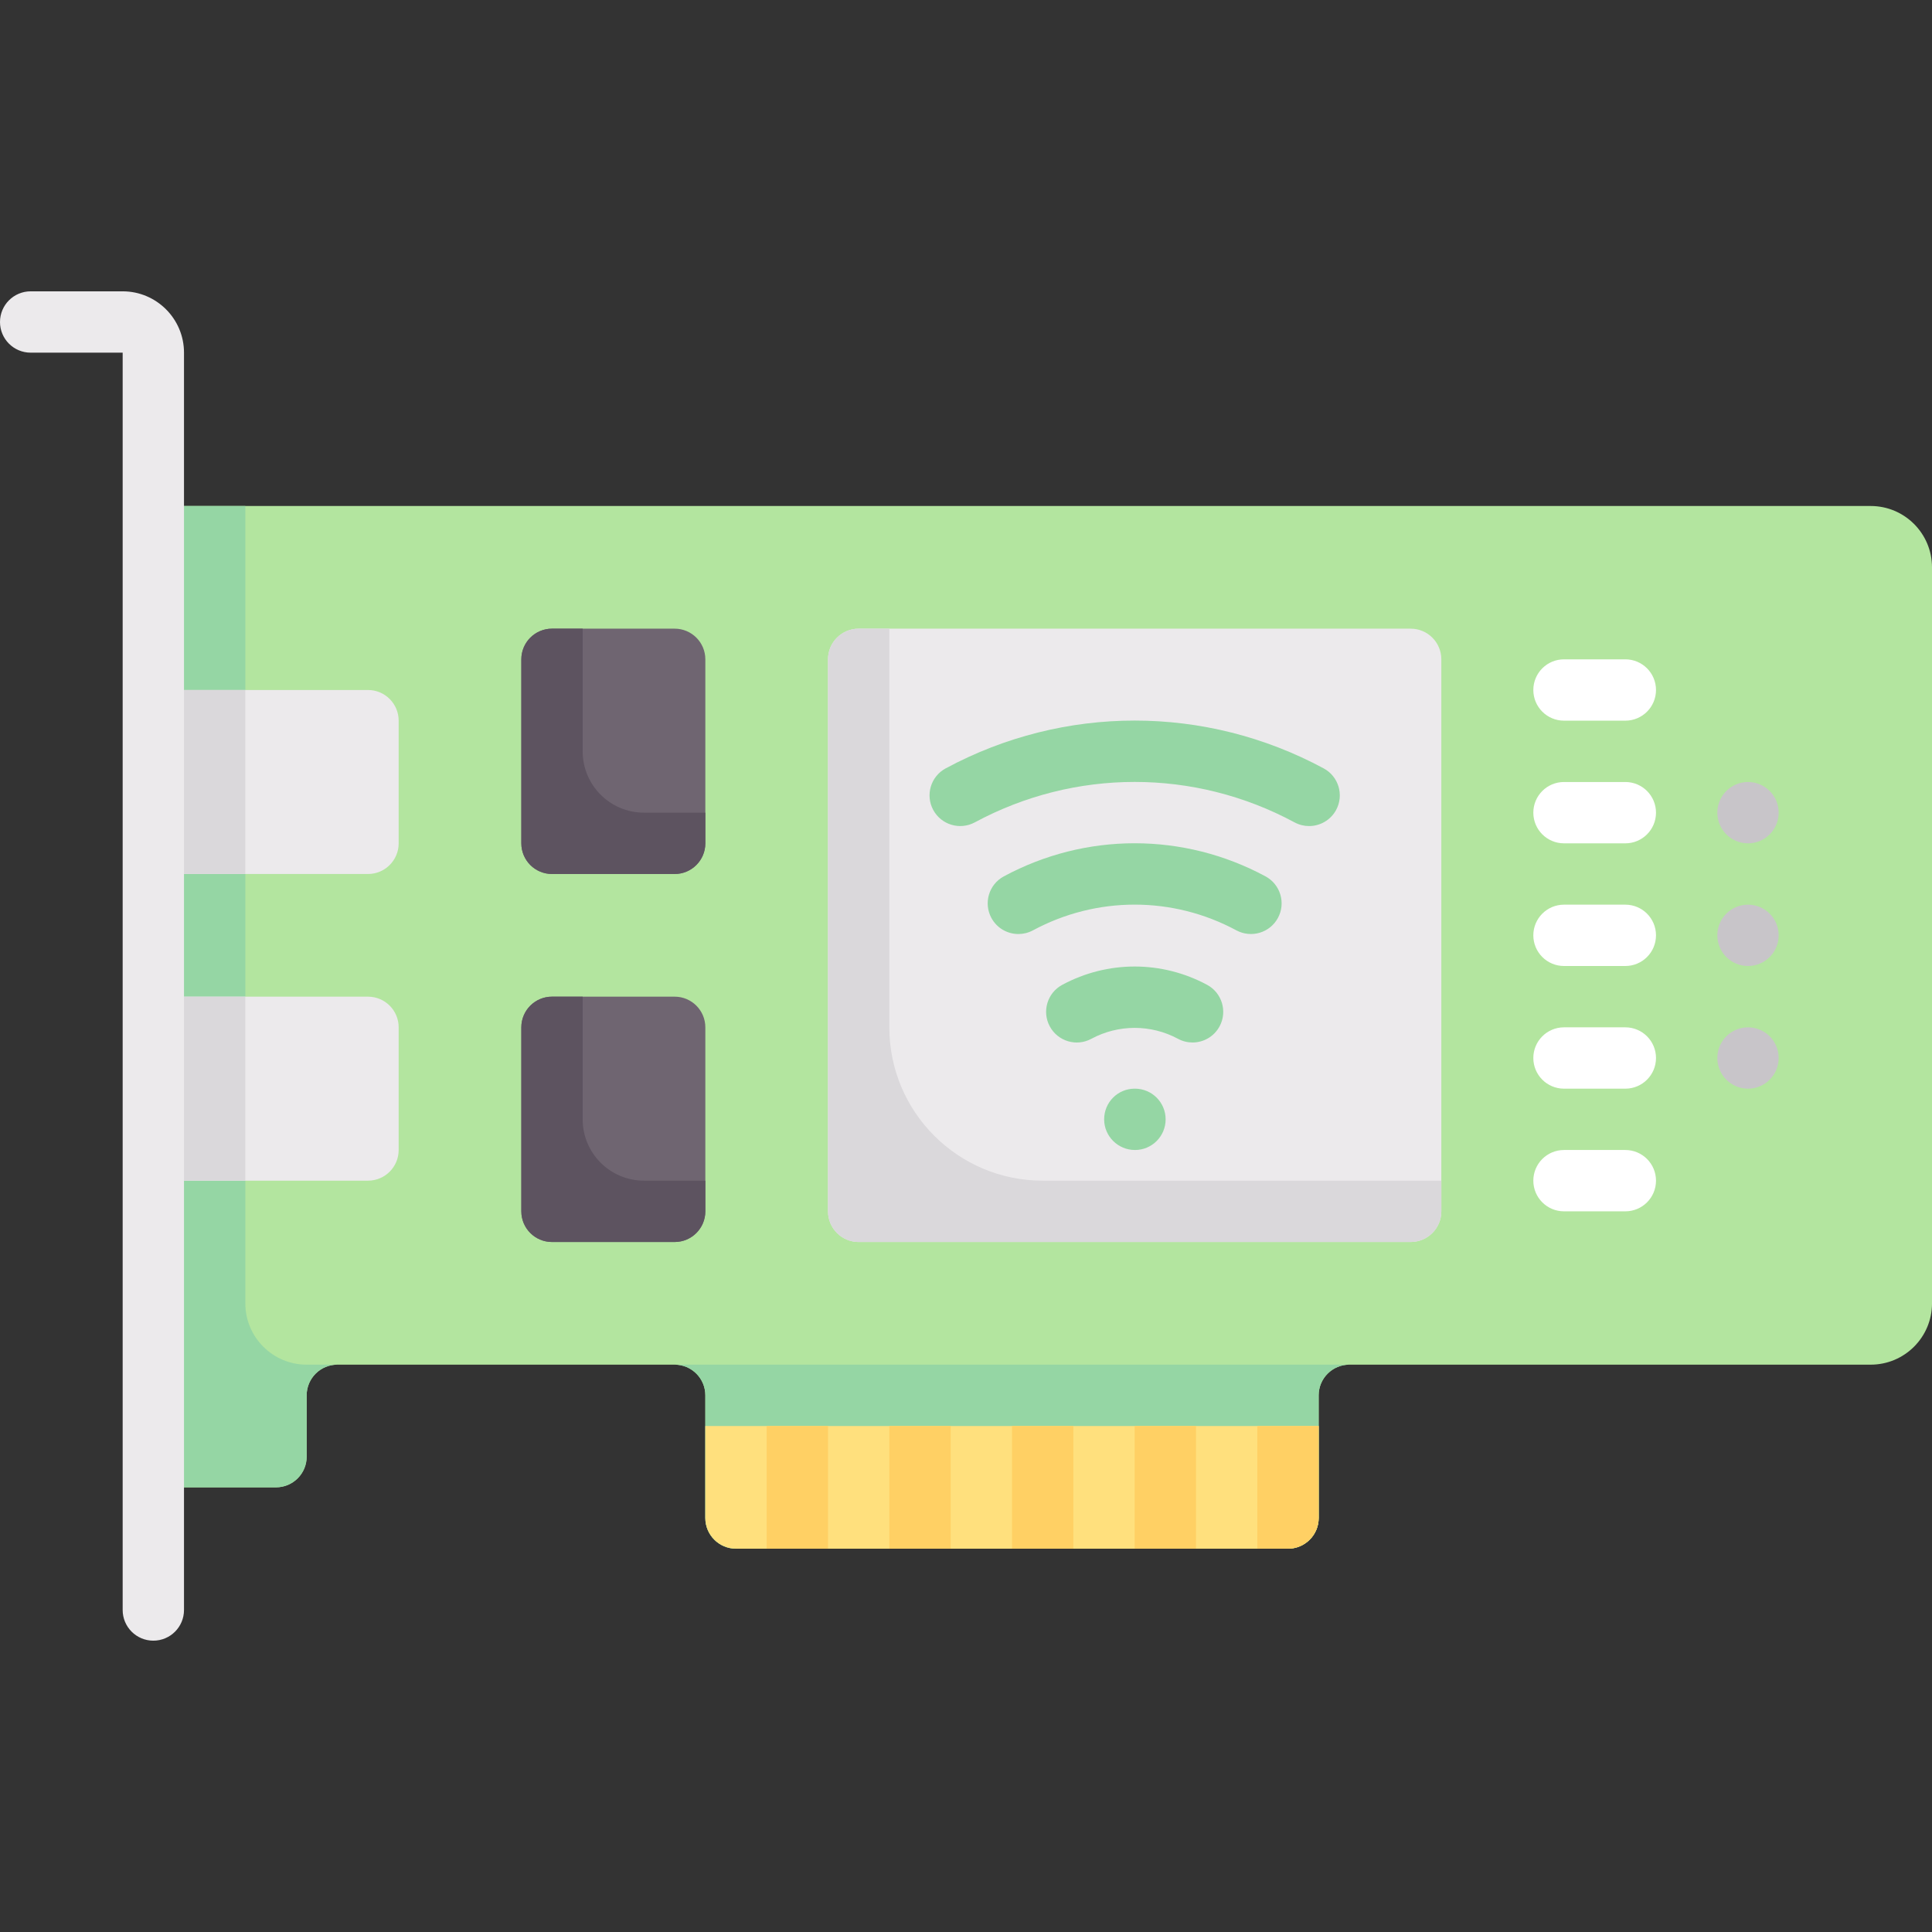 <?xml version="1.0" encoding="iso-8859-1"?>
<!-- Generator: Adobe Illustrator 19.0.0, SVG Export Plug-In . SVG Version: 6.00 Build 0)  -->
<svg xmlns="http://www.w3.org/2000/svg" xmlns:xlink="http://www.w3.org/1999/xlink" version="1.1" id="Capa_1" x="0px" y="0px" viewBox="0 0 512 512" style="enable-background:new 0 0 512 512;" xml:space="preserve" width="512" height="512">
<rect x="0" y="0" width="512" height="512" fill="#333333" stroke="none"/>
<g>
	<path style="fill:#B3E59F;" d="M495.746,134.095H40.635v260.063h32.508c4.489,0,8.127-3.639,8.127-8.127v-16.254   c0-4.489,3.638-8.127,8.127-8.127h89.397c4.489,0,8.127,3.638,8.127,8.127v32.508c0,4.488,3.638,8.127,8.127,8.127h146.286   c4.489,0,8.127-3.639,8.127-8.127v-32.508c0-4.489,3.638-8.127,8.127-8.127h138.159c8.976,0,16.254-7.277,16.254-16.254V150.349   C512,141.372,504.722,134.095,495.746,134.095z"/>
	<path style="fill:#ECEAEC;" d="M373.841,329.143H227.556c-4.488,0-8.127-3.639-8.127-8.127V174.73c0-4.488,3.639-8.127,8.127-8.127   h146.286c4.488,0,8.127,3.639,8.127,8.127v146.286C381.968,325.504,378.33,329.143,373.841,329.143z"/>
	<path style="fill:#95D6A4;" d="M186.921,369.778v32.508c0,4.488,3.638,8.127,8.127,8.127h146.286c4.489,0,8.127-3.639,8.127-8.127   v-32.508c0-4.489,3.638-8.127,8.127-8.127H178.794C183.282,361.651,186.921,365.289,186.921,369.778z"/>
	<path style="fill:#95D6A4;" d="M65.016,345.397V134.095H40.635v260.063h32.508c4.488,0,8.127-3.639,8.127-8.127v-16.254   c0-4.489,3.638-8.127,8.127-8.127H81.27C72.293,361.651,65.016,354.374,65.016,345.397z"/>
	<path style="fill:#ECEAEC;" d="M97.524,182.857H40.635v48.762h56.889c4.489,0,8.127-3.639,8.127-8.127v-32.508   C105.651,186.496,102.012,182.857,97.524,182.857z"/>
	<path style="fill:#ECEAEC;" d="M97.524,264.127H40.635v48.762h56.889c4.489,0,8.127-3.639,8.127-8.127v-32.508   C105.651,267.765,102.012,264.127,97.524,264.127z"/>
	<path style="fill:#95D6A4;" d="M300.778,304.762c-4.492,0-8.167-3.639-8.167-8.127s3.595-8.127,8.087-8.127h0.079   c4.492,0,8.127,3.639,8.127,8.127S305.27,304.762,300.778,304.762z"/>
	<path style="fill:#95D6A4;" d="M346.921,218.913c-1.302,0-2.619-0.313-3.849-0.972c-26.524-14.294-58.222-14.294-84.746,0   c-3.96,2.127-8.873,0.651-11.016-3.302c-2.127-3.948-0.651-8.881,3.302-11.008c31.365-16.897,68.81-16.897,100.175,0   c3.952,2.127,5.429,7.06,3.302,11.008C352.619,217.365,349.817,218.913,346.921,218.913z"/>
	<path style="fill:#95D6A4;" d="M269.889,247.528c-2.897,0-5.698-1.548-7.167-4.274c-2.127-3.952-0.651-8.881,3.302-11.008   c21.722-11.702,47.643-11.694,69.349,0c3.952,2.131,5.429,7.06,3.294,11.012c-2.127,3.944-7.048,5.417-11.008,3.298   c-16.873-9.095-37.032-9.095-53.921,0C272.508,247.214,271.19,247.528,269.889,247.528z"/>
	<path style="fill:#95D6A4;" d="M316.032,276.27c-1.302,0-2.619-0.31-3.841-0.972c-7.19-3.865-15.794-3.865-22.984,0   c-3.944,2.139-8.881,0.655-11.008-3.306c-2.127-3.952-0.643-8.881,3.31-11.004c12.016-6.468,26.365-6.468,38.381,0   c3.952,2.123,5.437,7.052,3.31,11.004C321.73,274.722,318.929,276.27,316.032,276.27z"/>
	<path style="fill:#FFFFFF;" d="M430.73,190.984h-16.254c-4.492,0-8.127-3.639-8.127-8.127s3.635-8.127,8.127-8.127h16.254   c4.492,0,8.127,3.639,8.127,8.127S435.222,190.984,430.73,190.984z"/>
	<path style="fill:#FFFFFF;" d="M430.73,256h-16.254c-4.492,0-8.127-3.639-8.127-8.127s3.635-8.127,8.127-8.127h16.254   c4.492,0,8.127,3.639,8.127,8.127S435.222,256,430.73,256z"/>
	<path style="fill:#FFFFFF;" d="M430.73,321.016h-16.254c-4.492,0-8.127-3.639-8.127-8.127s3.635-8.127,8.127-8.127h16.254   c4.492,0,8.127,3.639,8.127,8.127S435.222,321.016,430.73,321.016z"/>
	<path style="fill:#FFFFFF;" d="M430.73,223.492h-16.254c-4.492,0-8.127-3.639-8.127-8.127s3.635-8.127,8.127-8.127h16.254   c4.492,0,8.127,3.639,8.127,8.127S435.222,223.492,430.73,223.492z"/>
	<path style="fill:#FFFFFF;" d="M430.73,288.508h-16.254c-4.492,0-8.127-3.639-8.127-8.127s3.635-8.127,8.127-8.127h16.254   c4.492,0,8.127,3.639,8.127,8.127S435.222,288.508,430.73,288.508z"/>
	<path style="fill:#ECEAEC;" d="M40.635,434.794c-4.492,0-8.127-3.639-8.127-8.127V93.46H8.127C3.635,93.46,0,89.821,0,85.333   c0-4.488,3.635-8.127,8.127-8.127h24.381c8.96,0,16.254,7.29,16.254,16.254v333.206C48.762,431.155,45.127,434.794,40.635,434.794z   "/>
	<rect x="48.762" y="182.857" style="fill:#DAD8DB;" width="16.254" height="48.762"/>
	<rect x="48.762" y="264.127" style="fill:#DAD8DB;" width="16.254" height="48.762"/>
	<path style="fill:#FFE07D;" d="M341.333,410.413H195.048c-4.488,0-8.127-3.639-8.127-8.127v-24.381h162.54v24.381   C349.46,406.774,345.822,410.413,341.333,410.413z"/>
	<rect x="203.175" y="377.905" style="fill:#FFD064;" width="16.254" height="32.508"/>
	<rect x="235.683" y="377.905" style="fill:#FFD064;" width="16.254" height="32.508"/>
	<rect x="268.19" y="377.905" style="fill:#FFD064;" width="16.254" height="32.508"/>
	<rect x="300.698" y="377.905" style="fill:#FFD064;" width="16.254" height="32.508"/>
	<path style="fill:#FFD064;" d="M341.333,410.413h-8.127v-32.508h16.254v24.381C349.46,406.774,345.822,410.413,341.333,410.413z"/>
	<path style="fill:#6F6571;" d="M178.794,231.619h-32.508c-4.488,0-8.127-3.639-8.127-8.127V174.73c0-4.488,3.639-8.127,8.127-8.127   h32.508c4.488,0,8.127,3.639,8.127,8.127v48.762C186.921,227.98,183.282,231.619,178.794,231.619z"/>
	<path style="fill:#5D5360;" d="M170.667,215.365c-8.977,0-16.254-7.277-16.254-16.254v-32.508h-8.127   c-4.488,0-8.127,3.639-8.127,8.127v48.762c0,4.488,3.639,8.127,8.127,8.127h32.508c4.488,0,8.127-3.639,8.127-8.127v-8.127H170.667   z"/>
	<path style="fill:#6F6571;" d="M178.794,329.143h-32.508c-4.488,0-8.127-3.639-8.127-8.127v-48.762   c0-4.488,3.639-8.127,8.127-8.127h32.508c4.488,0,8.127,3.639,8.127,8.127v48.762C186.921,325.504,183.282,329.143,178.794,329.143   z"/>
	<path style="fill:#5D5360;" d="M170.667,312.889c-8.977,0-16.254-7.277-16.254-16.254v-32.508h-8.127   c-4.488,0-8.127,3.639-8.127,8.127v48.762c0,4.488,3.639,8.127,8.127,8.127h32.508c4.488,0,8.127-3.639,8.127-8.127v-8.127H170.667   z"/>
	<path style="fill:#DAD8DB;" d="M276.317,312.889c-22.442,0-40.635-18.193-40.635-40.635V166.603h-8.127   c-4.488,0-8.127,3.639-8.127,8.127v146.286c0,4.488,3.639,8.127,8.127,8.127h146.286c4.488,0,8.127-3.639,8.127-8.127v-8.127   H276.317z"/>
	<circle style="fill:#C8C5C9;" cx="463.238" cy="215.365" r="8.127"/>
	<circle style="fill:#C8C5C9;" cx="463.238" cy="280.381" r="8.127"/>
	<circle style="fill:#C8C5C9;" cx="463.238" cy="247.873" r="8.127"/>
</g>















</svg>
